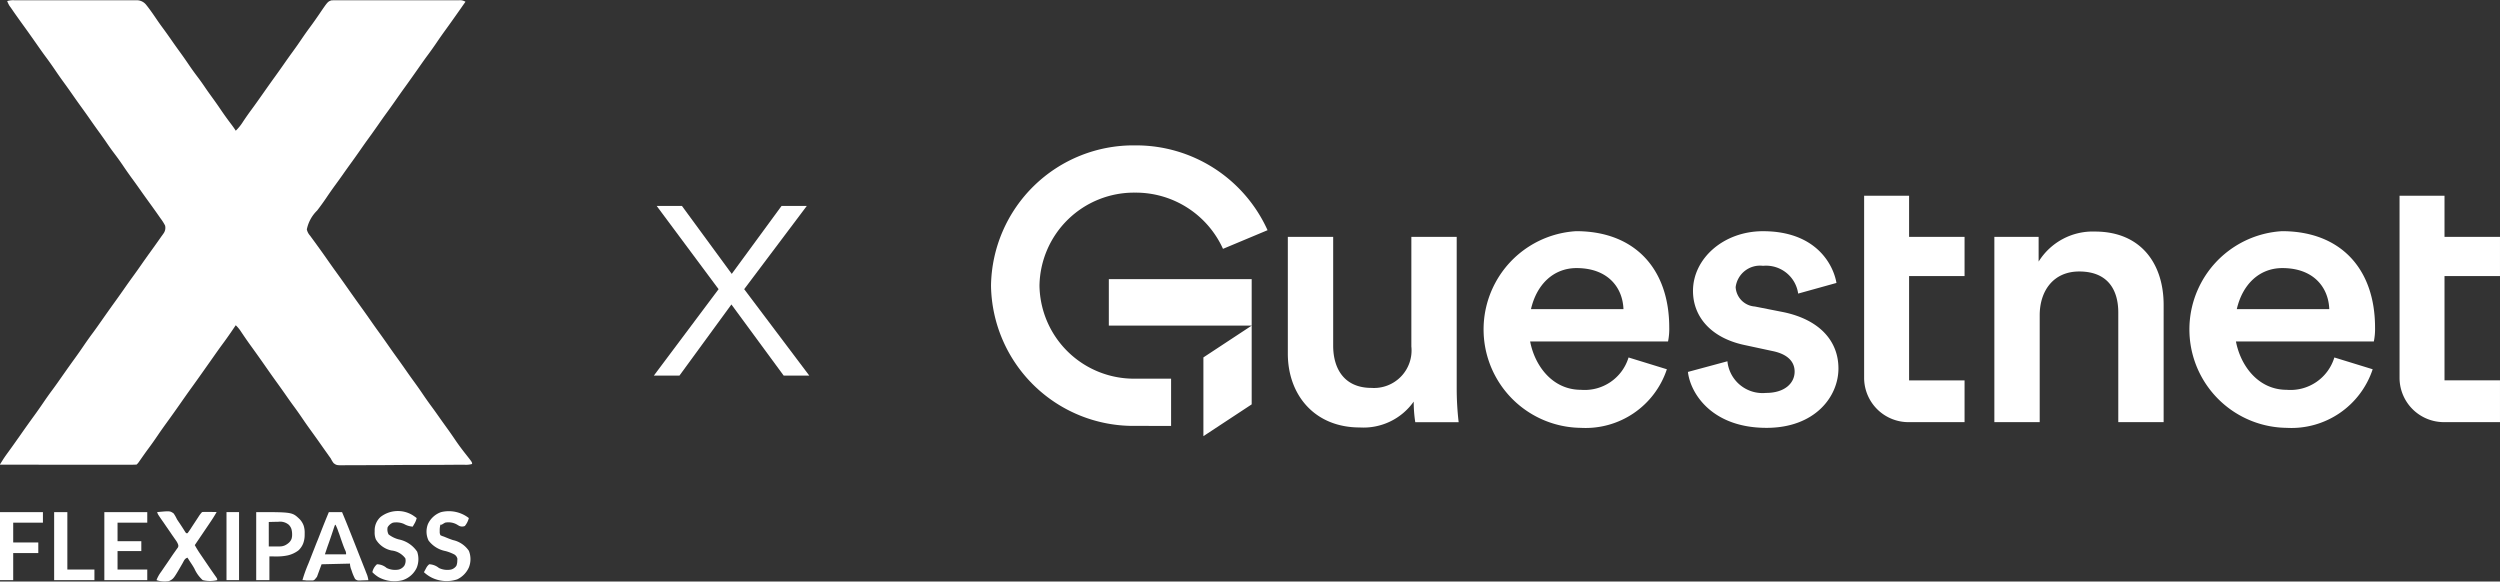 <svg xmlns="http://www.w3.org/2000/svg" width="206.346" height="48" viewBox="0 0 206.346 48"><rect x="0" y="0" width="206.346" height="48" fill="#333333" stroke="none"/><g transform="translate(-17697.387 223)"><g transform="translate(17459.184 -260)"><g transform="translate(320 49)"><g transform="translate(0)"><g transform="translate(0)"><g transform="translate(24.498 4.158)"><path d="M341.963,322.178H338.22v9.043a3.1,3.1,0,0,1-3.291,3.422c-2.259,0-3.162-1.6-3.162-3.485v-8.98h-3.743v9.639c0,3.391,2.194,6.091,5.937,6.091a5.071,5.071,0,0,0,4.453-2.135,11.078,11.078,0,0,0,.129,1.7h3.581a24.253,24.253,0,0,1-.161-2.794Z" transform="translate(-328.024 -318.784)" fill="#fff"/><path d="M447.649,327.229l-2.388-.471a1.7,1.7,0,0,1-1.581-1.6,2.028,2.028,0,0,1,2.259-1.758,2.675,2.675,0,0,1,2.9,2.292l3.162-.879c-.258-1.507-1.678-4.27-6.066-4.27-3.259,0-5.776,2.26-5.776,4.93,0,2.1,1.452,3.862,4.227,4.459l2.323.5c1.258.251,1.839.879,1.839,1.7,0,.942-.807,1.758-2.355,1.758A2.917,2.917,0,0,1,443,331.279l-3.259.879c.194,1.727,1.936,4.616,6.486,4.616,4,0,5.937-2.575,5.937-4.9C452.167,329.615,450.618,327.857,447.649,327.229Z" transform="translate(-406.717 -317.618)" fill="#fff"/><path d="M533.6,320.65a5.254,5.254,0,0,0-4.646,2.48V321.09H525.3V336.38h3.743v-8.823c0-2.009,1.129-3.611,3.259-3.611,2.356,0,3.227,1.507,3.227,3.391v9.043h3.743V326.71C539.276,323.35,537.437,320.65,533.6,320.65Z" transform="translate(-466.984 -317.696)" fill="#fff"/><path d="M390.306,320.541a8.124,8.124,0,0,0,.387,16.233,7.064,7.064,0,0,0,7.1-4.836l-3.162-.973a3.782,3.782,0,0,1-3.936,2.669c-2.336,0-3.8-1.97-4.187-3.988h11.382a5.231,5.231,0,0,0,.1-1.162C397.986,323.649,395.146,320.541,390.306,320.541Zm-3.729,6.437c.471-2.05,1.864-3.391,3.762-3.391,2.581,0,3.808,1.6,3.872,3.391Z" transform="translate(-366.508 -317.618)" fill="#fff"/><path d="M587.369,320.541a8.124,8.124,0,0,0,.387,16.233,7.064,7.064,0,0,0,7.1-4.836l-3.163-.973a3.782,3.782,0,0,1-3.936,2.669c-2.336,0-3.8-1.97-4.187-3.988h11.382a5.248,5.248,0,0,0,.1-1.162C595.049,323.649,592.209,320.541,587.369,320.541Zm-3.729,6.437c.471-2.05,1.864-3.391,3.762-3.391,2.582,0,3.808,1.6,3.872,3.391Z" transform="translate(-505.314 -317.618)" fill="#fff"/><path d="M492.638,310.381h-3.711v15.074a3.662,3.662,0,0,0,3.711,3.611h4.579v-3.448h-4.579v-8.609h4.579v-3.234h-4.579Z" transform="translate(-441.36 -310.381)" fill="#fff"/><path d="M642.13,322.438v-5.43h4.579v-3.234H642.13v-3.394h-3.711v15.074a3.662,3.662,0,0,0,3.711,3.611h4.579v-3.448H642.13v-3.179Z" transform="translate(-546.659 -310.381)" fill="#fff"/></g><path d="M17.53,17.5l3.985-2.624H9.724V11.037H21.515V21.376L17.53,24Zm-5.635,5.652A11.752,11.752,0,0,1,0,11.575,11.752,11.752,0,0,1,11.894,0,11.9,11.9,0,0,1,22.825,7l-3.678,1.54A7.9,7.9,0,0,0,11.894,3.9,7.8,7.8,0,0,0,4,11.575a7.8,7.8,0,0,0,7.891,7.68h2.972v3.9Z" fill="#fff"/><path d="M17.03,24.928v-7.7l2.817-1.854H9.224V10.537H22.015v3.837h1.169l-1.169.769v6.5Zm1-7.16v5.3l2.985-1.965V15.8Zm-7.806-3.393H21.015V11.537H10.224Zm5.142,9.276H11.894A12.252,12.252,0,0,1-.5,11.575,12.252,12.252,0,0,1,11.894-.5,12.405,12.405,0,0,1,23.282,6.8l.206.466-4.6,1.927-.2-.448a7.4,7.4,0,0,0-6.8-4.348A7.3,7.3,0,0,0,4.5,11.575a7.3,7.3,0,0,0,7.391,7.18h3.472ZM11.894.5A11.251,11.251,0,0,0,.5,11.575,11.251,11.251,0,0,0,11.894,22.651h2.472v-2.9H11.894A8.3,8.3,0,0,1,3.5,11.575,8.3,8.3,0,0,1,11.894,3.4a8.413,8.413,0,0,1,7.5,4.5l2.758-1.155A11.423,11.423,0,0,0,11.894.5Z" fill="rgba(0,0,0,0)"/></g></g></g></g><path d="M.7-2.695H2.813L7.1-8.565l4.314,5.87h2.113L8.155-9.827l5.166-6.868H11.237L7.128-11.089,3.019-16.695H.935L6.042-9.827Z" transform="translate(17750.656 -189.305)" fill="#fff"/><g transform="translate(17464.387 -373.479)"><path d="M-20.683-.353h.9l.868,0h.542l1.7,0,1.958,0,1.513,0,.9,0h1.162c.142,0,.284,0,.426,0l.125,0a.984.984,0,0,1,.767.362c.292.362.555.739.816,1.124.183.271.37.538.565.8.265.358.521.722.775,1.087q.319.458.648.909c.242.333.478.671.709,1.012.246.363.5.716.766,1.065.212.28.412.566.609.856s.381.545.577.815q.369.507.719,1.025.38.56.789,1.1c.153.2.3.4.434.613a3.917,3.917,0,0,0,.606-.756c.22-.327.443-.651.678-.967.324-.438.637-.883.95-1.329.331-.471.663-.941,1-1.407.284-.392.562-.787.839-1.184q.317-.454.643-.9.365-.5.712-1.015c.232-.342.469-.678.716-1.01s.484-.675.72-1.016C5.176-.242,5.176-.242,5.486-.345c.144-.005.286-.008.43-.007h10.1a.871.871,0,0,1,.529.123l-.12.17L16.35.046,16.174.3l-.443.628q-.416.592-.841,1.177-.368.507-.719,1.025c-.235.346-.475.686-.724,1.022-.3.4-.588.817-.877,1.229-.331.471-.663.941-1,1.407-.284.392-.562.787-.839,1.184q-.358.513-.727,1.018c-.219.3-.435.608-.648.915q-.406.582-.823,1.156c-.219.3-.435.608-.648.915q-.41.588-.831,1.168-.338.466-.667.937-.295.419-.6.832c-.245.337-.482.677-.715,1.022-.246.364-.5.717-.769,1.066a3,3,0,0,0-.853,1.561,1.123,1.123,0,0,0,.273.52l.081.113.174.237c.117.158.231.317.346.476l.176.244c.222.306.44.616.657.926q.41.588.831,1.167c.336.463.665.932.994,1.4q.456.649.921,1.292c.284.392.562.787.839,1.184q.315.452.639.9c.282.388.558.78.832,1.174q.315.452.639.9c.282.388.558.78.832,1.174q.317.454.643.9.365.5.712,1.015c.235.346.475.686.724,1.022.213.288.419.58.625.873s.4.561.6.84c.243.334.478.673.709,1.015.3.443.62.865.952,1.283.441.56.441.56.441.706a1.834,1.834,0,0,1-.6.064h-.137l-.457,0-.327,0Q14.08,38,12.588,38q-1.1,0-2.205.012-.775.006-1.55.007-.463,0-.926.005-.436,0-.871,0l-.32,0c-.8.013-.8.013-1.048-.165a1.982,1.982,0,0,1-.237-.385q-.077-.11-.157-.218l-.153-.218L4.95,36.8l-.087-.124-.41-.582-.081-.116q-.3-.42-.6-.835-.368-.507-.719-1.025c-.232-.342-.47-.679-.716-1.011-.207-.28-.407-.564-.605-.849q-.367-.526-.743-1.046c-.348-.479-.687-.964-1.026-1.45q-.585-.837-1.184-1.662c-.255-.353-.5-.712-.743-1.074a2.833,2.833,0,0,0-.453-.555l-.056.082c-.335.5-.673.987-1.029,1.468-.271.366-.533.739-.795,1.112l-.41.581-.489.693q-.416.591-.84,1.177c-.35.483-.692.971-1.033,1.46q-.542.775-1.1,1.541-.368.507-.719,1.025c-.234.345-.474.685-.723,1.02-.228.307-.448.62-.667.934l-.079.113-.07.1a1.208,1.208,0,0,1-.172.193c-.149.011-.292.014-.441.013h-2.8l-1.8,0-2.044,0-4.206-.005.18-.285.1-.16c.136-.21.282-.412.43-.614q.387-.531.763-1.07l.1-.138.19-.272q.542-.775,1.1-1.541.368-.507.719-1.025c.235-.346.475-.686.724-1.022.3-.4.588-.817.877-1.229l.324-.46.081-.116q.3-.42.6-.835.368-.507.719-1.025c.235-.346.475-.686.724-1.022.3-.4.588-.817.877-1.229.331-.471.663-.941,1-1.407.284-.392.562-.787.839-1.184q.358-.513.727-1.018c.219-.3.435-.608.648-.915q.363-.521.736-1.036.393-.542.777-1.09l.1-.143L-8.451,19l.082-.118a.781.781,0,0,0,.119-.642,4.091,4.091,0,0,0-.382-.6l-.146-.21c-.312-.447-.632-.889-.952-1.331q-.34-.47-.673-.945-.295-.419-.6-.832c-.245-.337-.482-.677-.715-1.022-.246-.363-.5-.716-.766-1.065-.212-.28-.412-.566-.609-.856-.187-.274-.379-.543-.573-.811q-.379-.521-.746-1.049t-.736-1.036c-.282-.388-.558-.78-.832-1.174q-.317-.454-.643-.9-.365-.5-.712-1.015c-.235-.346-.475-.686-.724-1.022-.3-.4-.588-.817-.877-1.229l-.324-.46-.082-.116q-.249-.352-.5-.7-.47-.647-.928-1.3L-20.883.4-20.99.248l-.1-.136a2.077,2.077,0,0,1-.19-.4A1.774,1.774,0,0,1-20.683-.353Z" transform="translate(254.875 150.853)" fill="#fff"/><path d="M0,5.614V0H.014c2.959,0,2.96,0,3.568.579a1.515,1.515,0,0,1,.337.546A1.872,1.872,0,0,1,4,1.761c0,.026,0,.052,0,.078V1.9a2.036,2.036,0,0,1-.122.686,1.564,1.564,0,0,1-.392.575,2.325,2.325,0,0,1-.888.412,4.2,4.2,0,0,1-.948.087c-.138,0-.276,0-.422-.006h0l-.139,0V5.614H0ZM1.81.8c-.188,0-.433.007-.773.016h0V2.834l.247,0,.3,0h.011l.162,0h.169a1.051,1.051,0,0,0,.434-.084,1.328,1.328,0,0,0,.369-.254.812.812,0,0,0,.191-.3,1.172,1.172,0,0,0,.044-.356A1.627,1.627,0,0,0,2.907,1.4a.86.86,0,0,0-.236-.369A1.118,1.118,0,0,0,1.81.8Z" transform="translate(254.147 192.747)" fill="#fff"/><path d="M.866,5.645h0l-.121,0H.613l-.037,0H.556l-.08,0-.062,0-.077,0C.22,5.624.1,5.619,0,5.614A11.926,11.926,0,0,1,.491,4.251C.649,3.858.8,3.459.95,3.085c.106-.272.2-.518.3-.755.082-.205.163-.416.235-.6L1.5,1.69C1.722,1.116,1.951.548,2.18,0H3.27c.194.464.364.877.518,1.264l.053.134.016.04c.271.68.547,1.38.805,2.038.08.2.167.425.267.674l.078.2.024.061.025.063.155.389,0,.006.07.178.062.155a2.474,2.474,0,0,1,.1.415c-.149.007-.305.013-.477.017H4.962l-.125.006-.15,0a.4.4,0,0,1-.348-.134,3.933,3.933,0,0,1-.266-.635L4.03,4.745a1.406,1.406,0,0,1-.106-.494l-2.344.055-.275.745L1.2,5.341c-.218.272-.218.272-.333.3ZM2.725,1.036h0c-.055.055-.055.055-.106.2-.133.411-.274.827-.418,1.237l-.048.135-.023.066L2.12,2.7l-.014.039c-.07.2-.07.2-.253.748H3.6a.6.6,0,0,0-.073-.339c-.056-.126-.109-.257-.162-.4l-.072-.2-.02-.057-.14-.4,0-.01-.118-.337L3,1.709l-.009-.026,0,0L2.97,1.631a4.025,4.025,0,0,0-.245-.6Z" transform="translate(257.963 192.747)" fill="#fff"/><path d="M-.945-1.095c1.057-.1,1.057-.1,1.36.11A3.181,3.181,0,0,1,.69-.5q.11.168.225.334.155.234.307.471L1.31.445l.076.12.067.084h.109C1.648.533,1.728.417,1.807.3L1.879.186l.228-.348.228-.347.142-.216a2.219,2.219,0,0,1,.285-.371,1.631,1.631,0,0,1,.273-.011H3.2l.171,0h.172l.421.005c-.178.323-.378.627-.585.931l-.105.156-.332.49L2.712.816l-.551.814c.147.263.3.515.472.763l.073.107.228.335.15.221.149.219.073.108q.18.264.363.525l.069.1.188.266c.087.135.087.135.087.244a2.507,2.507,0,0,1-1.2,0,2.8,2.8,0,0,1-.684-.947c-.113-.205-.242-.4-.372-.593q-.1-.156-.2-.313c-.233.078-.287.249-.4.453C.41,4.416.41,4.416.025,4.6A2.032,2.032,0,0,1-1,4.519a2.763,2.763,0,0,1,.379-.682l.081-.119.256-.375L-.116,3.1l.083-.122.164-.241C.253,2.553.376,2.374.5,2.2l.122-.174.107-.148A.287.287,0,0,0,.79,1.6a1.27,1.27,0,0,0-.174-.337L.534,1.144l-.09-.127L.253.742l-.1-.15q-.279-.4-.554-.805L-.593-.485-.708-.654l-.1-.15A.9.9,0,0,1-.945-1.095Z" transform="translate(246.917 193.842)" fill="#fff"/><path d="M0,0H3.543V.872H1.09V2.4H3.052v.818H1.09V4.742H3.543v.872H0Z" transform="translate(241.612 192.747)" fill="#fff"/><path d="M-64.294-10.176a1.656,1.656,0,0,1-.327.654.569.569,0,0,1-.479-.012l-.155-.094a1.409,1.409,0,0,0-1-.167c-.092.052-.183.106-.273.164h-.109a1.591,1.591,0,0,0-.061.467c0,.042,0,.083,0,.126a.563.563,0,0,0,.062.279,1.322,1.322,0,0,0,.273.109l.115.047.12.049.142.058c.126.049.252.095.38.138a2.135,2.135,0,0,1,1.317.891,1.848,1.848,0,0,1,0,1.363,1.989,1.989,0,0,1-.963.988A2.785,2.785,0,0,1-67.36-5.26,2.748,2.748,0,0,1-68-5.707l.126-.235.071-.132a.988.988,0,0,1,.239-.287,1.324,1.324,0,0,1,.8.307,1.613,1.613,0,0,0,1,.129.763.763,0,0,0,.444-.316,1.167,1.167,0,0,0,.074-.416l.009-.153a.549.549,0,0,0-.252-.359,3.577,3.577,0,0,0-.731-.282,2.285,2.285,0,0,1-1.4-.872,1.707,1.707,0,0,1-.049-1.357,1.87,1.87,0,0,1,1.085-.986A2.693,2.693,0,0,1-64.294-10.176Z" transform="translate(335.991 203.414)" fill="#fff"/><path d="M-57.491-5.837c.116.076.228.155.338.24a1.51,1.51,0,0,1-.194.477l-.075.132-.058.1a1.669,1.669,0,0,1-.72-.221,1.581,1.581,0,0,0-.915-.106.863.863,0,0,0-.436.382.878.878,0,0,0,.078.586,2.329,2.329,0,0,0,.851.415,2.393,2.393,0,0,1,1.51,1.012,1.9,1.9,0,0,1-.041,1.332A1.938,1.938,0,0,1-58.3-.474a2.712,2.712,0,0,1-2-.245,2.687,2.687,0,0,1-.511-.409,1.183,1.183,0,0,1,.382-.654,1.253,1.253,0,0,1,.8.307,1.606,1.606,0,0,0,.994.129.838.838,0,0,0,.456-.31.828.828,0,0,0,.089-.617,1.624,1.624,0,0,0-1.141-.647,1.956,1.956,0,0,1-1.29-.915,1.478,1.478,0,0,1-.1-.631V-4.59A1.486,1.486,0,0,1-60.12-5.7,2.34,2.34,0,0,1-57.491-5.837Z" transform="translate(324.545 198.835)" fill="#fff"/><path d="M0,0H3.543V.872H1.09V2.507H3.161v.872H1.09V5.614H0Z" transform="translate(233 192.747)" fill="#fff"/><path d="M0,0H1.09V4.742H3.325v.872H0Z" transform="translate(237.469 192.747)" fill="#fff"/><path d="M0,0H1.036V5.614H0Z" transform="translate(251.695 192.747)" fill="#fff"/></g></g></svg>